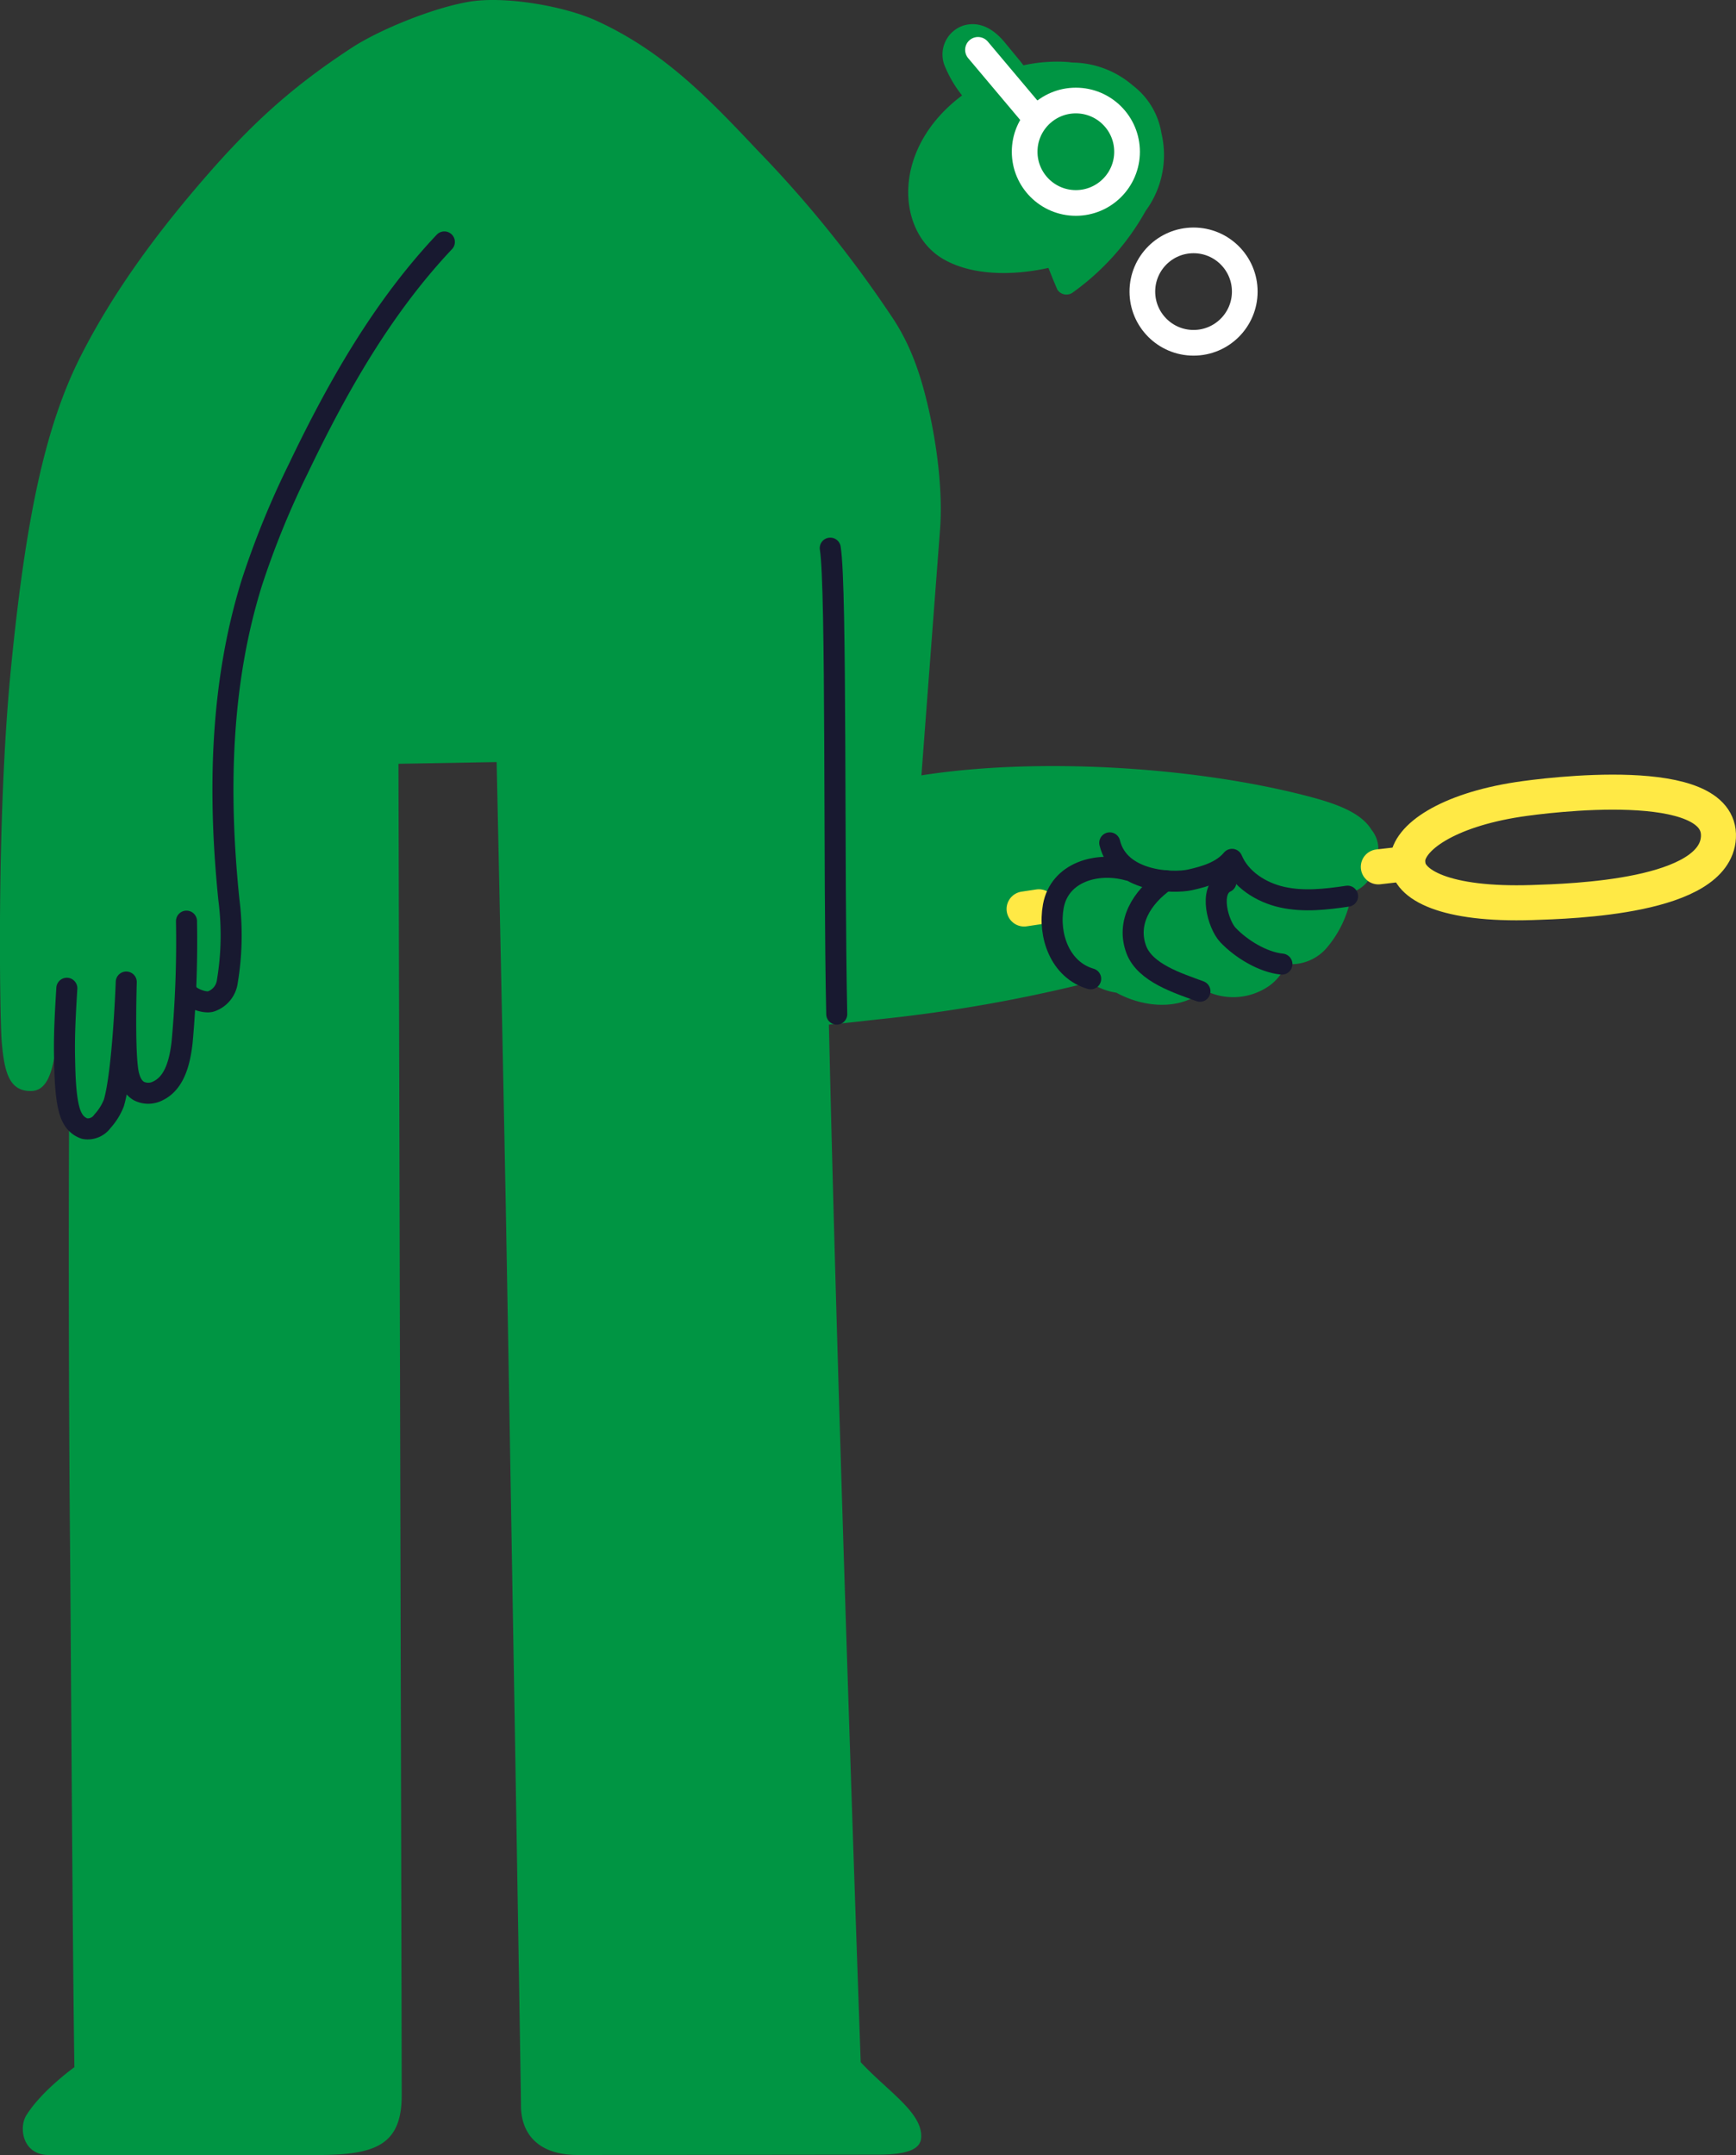 <svg xmlns="http://www.w3.org/2000/svg" id="Layer_1_copy" data-name="Layer 1 copy" viewBox="0 0 321.06 398.51"><rect x="0" y="0" width="321.06" height="398.51" fill="#333333" stroke="none"/><defs><style> .cls-1 { fill: #009543; } .cls-2, .cls-3, .cls-4 { fill: none; stroke-linecap: round; stroke-linejoin: round; } .cls-2 { stroke: #ffe945; stroke-width: 6.48px; } .cls-3 { stroke: #181930; stroke-width: 3.89px; } .cls-4 { stroke: #fff; stroke-width: 4.75px; } </style></defs><g><g id="search"><g id="body"><path class="cls-1" d="M174.19,47.75c5.22,3.18,12.79,3.32,19.71,1.79.52,1.33,1.06,2.65,1.64,4a2,2,0,0,0,2.7.66A46.11,46.11,0,0,0,211.88,39a17.43,17.43,0,0,0,2.92-14.36,13.88,13.88,0,0,0-5.3-8.84,17.39,17.39,0,0,0-11-4.23c-.34,0-.69-.08-1-.1a28.71,28.71,0,0,0-8.22.61c-.24-.31-.47-.62-.71-.91l-2.81-3.4c-1.88-2.25-4.44-3.94-7.5-3.07a5.63,5.63,0,0,0-3.63,7.26,22.17,22.17,0,0,0,3.3,5.69C164.83,27.45,165.8,42.61,174.19,47.75Z"/><path class="cls-1" d="M253.66,153.46c-1.94-3.19-6.44-4.83-11.76-6.22-21-5.49-50.06-7.23-71.49-3.86q1.71-22.69,3.44-45.39c.53-7.06-.53-15.42-2.12-22.41-1.48-6.45-3.38-12.07-7.08-17.43a216.35,216.35,0,0,0-24.51-30.31c-9.17-9.72-17.38-18.31-29.82-24-5.91-2.7-16.52-4.52-23-3.6S70.17,5.41,64.8,9C53.72,16.27,46.36,23.07,37.68,33.1c-8.82,10.19-16.93,21.15-23,33.24C8.27,79.25,4.72,96.09,2,123.87S0,189.25.32,192.68c.49,5.66,1.4,9.07,5.35,9.07S10.43,196,11,185.26c.1-2,.72-2.34,2-2.93-.43,28.31-.28,80.72-.05,102.74.11,10.87.47,76.49.81,97.19,0,0-6.11,4.38-8.92,8.95-1.35,2.19-.73,7.3,4.23,7.3H58.21c10.65,0,16.08-1.42,16.08-11,0-14.47-.6-246.27-.6-246.27l18.16-.32s.9,41.14,1.7,82.66c.42,22.28,2.8,162.1,2.8,165.85s1.86,9.07,10.57,9.07l55.4-.06c5.87,0,8-1.15,8.05-3.28.17-4.54-6.18-8.44-11.19-13.82,0,0-4.22-118.13-5.88-191.87,3.71-.34,7.21-.77,10.25-1.09a278.16,278.16,0,0,0,38-6.74,11.92,11.92,0,0,0,4.92,1.93c5.14,2.81,11.9,3.31,16.25-.48a11.63,11.63,0,0,0,12.08-.84,9.12,9.12,0,0,0,3.1-4,8.65,8.65,0,0,0,7.64-3.18A20.29,20.29,0,0,0,250,165c2.24-.73,3.79-2.42,4.41-5.51,0-.1,0-.21.05-.31A5.58,5.58,0,0,0,253.66,153.46Z"/></g><g id="object"><path class="cls-2" d="M280.74,147.84c5.15-.79,37.73-5,37.07,7-.61,11.07-27,11.81-34.51,12.06C251.46,167.91,254.7,151.86,280.74,147.84Z"/><path class="cls-2" d="M192.13,167.68c-1,.14-1.93.28-2.73.41"/><path class="cls-2" d="M260.33,159.65c.3,0-1.78.24-5.42.65"/></g><g id="body-lines"><path class="cls-3" d="M237.08,178.28c-3.54-.35-7.58-2.83-10-5.4-1.79-1.9-3.61-8.26-.35-9.78"/><path class="cls-3" d="M221.92,183.3c-4-1.49-10.13-3.36-11.77-7.7-1.87-5,1-9.67,5.39-12.75"/><path class="cls-3" d="M201.71,181c-5.68-1.65-7.88-8.05-6.91-13.4,1.15-6.36,8.13-8.28,13.82-6.69"/><path class="cls-3" d="M153.55,101.36c1.2,7.26.62,60.11,1.2,86.17"/><path class="cls-3" d="M82.18,44.74c-11.45,12.13-19.79,26.84-27,41.9a159.55,159.55,0,0,0-8.57,21c-5.91,18.86-6.29,39.07-4.28,58.73a51.75,51.75,0,0,1-.28,15.07A4.52,4.52,0,0,1,39,185.19c-1.2.37-4.1-.7-4.48-1.9"/><path class="cls-3" d="M34.49,170.34a205.81,205.81,0,0,1-.82,22.49c-.41,3.43-1.32,7.36-4.42,8.87a3.86,3.86,0,0,1-3.53.07c-1.51-.85-2-2.79-2.17-4.51-.54-4.69-.2-15.66-.2-15.66s-.6,16.73-2.3,22.38a11,11,0,0,1-2.11,3.37,3.33,3.33,0,0,1-3.26,1.36,3.91,3.91,0,0,1-2.25-1.91C12,204.39,12,198,11.93,195.14c-.07-4.13.18-8.26.43-12.39"/><path class="cls-3" d="M249.22,165.72c-4,.6-8.11,1.06-12.06.19s-7.76-3.3-9.31-7c-1.87,2.25-4.89,3.15-7.75,3.79-3.13.7-13.11.43-14.86-6.84"/></g></g><g><circle class="cls-4" cx="198.97" cy="28.06" r="9.47"/><circle class="cls-4" cx="220.74" cy="53.92" r="9.47"/><line class="cls-4" x1="191.56" y1="21.92" x2="180.87" y2="9.22"/></g></g></svg>
